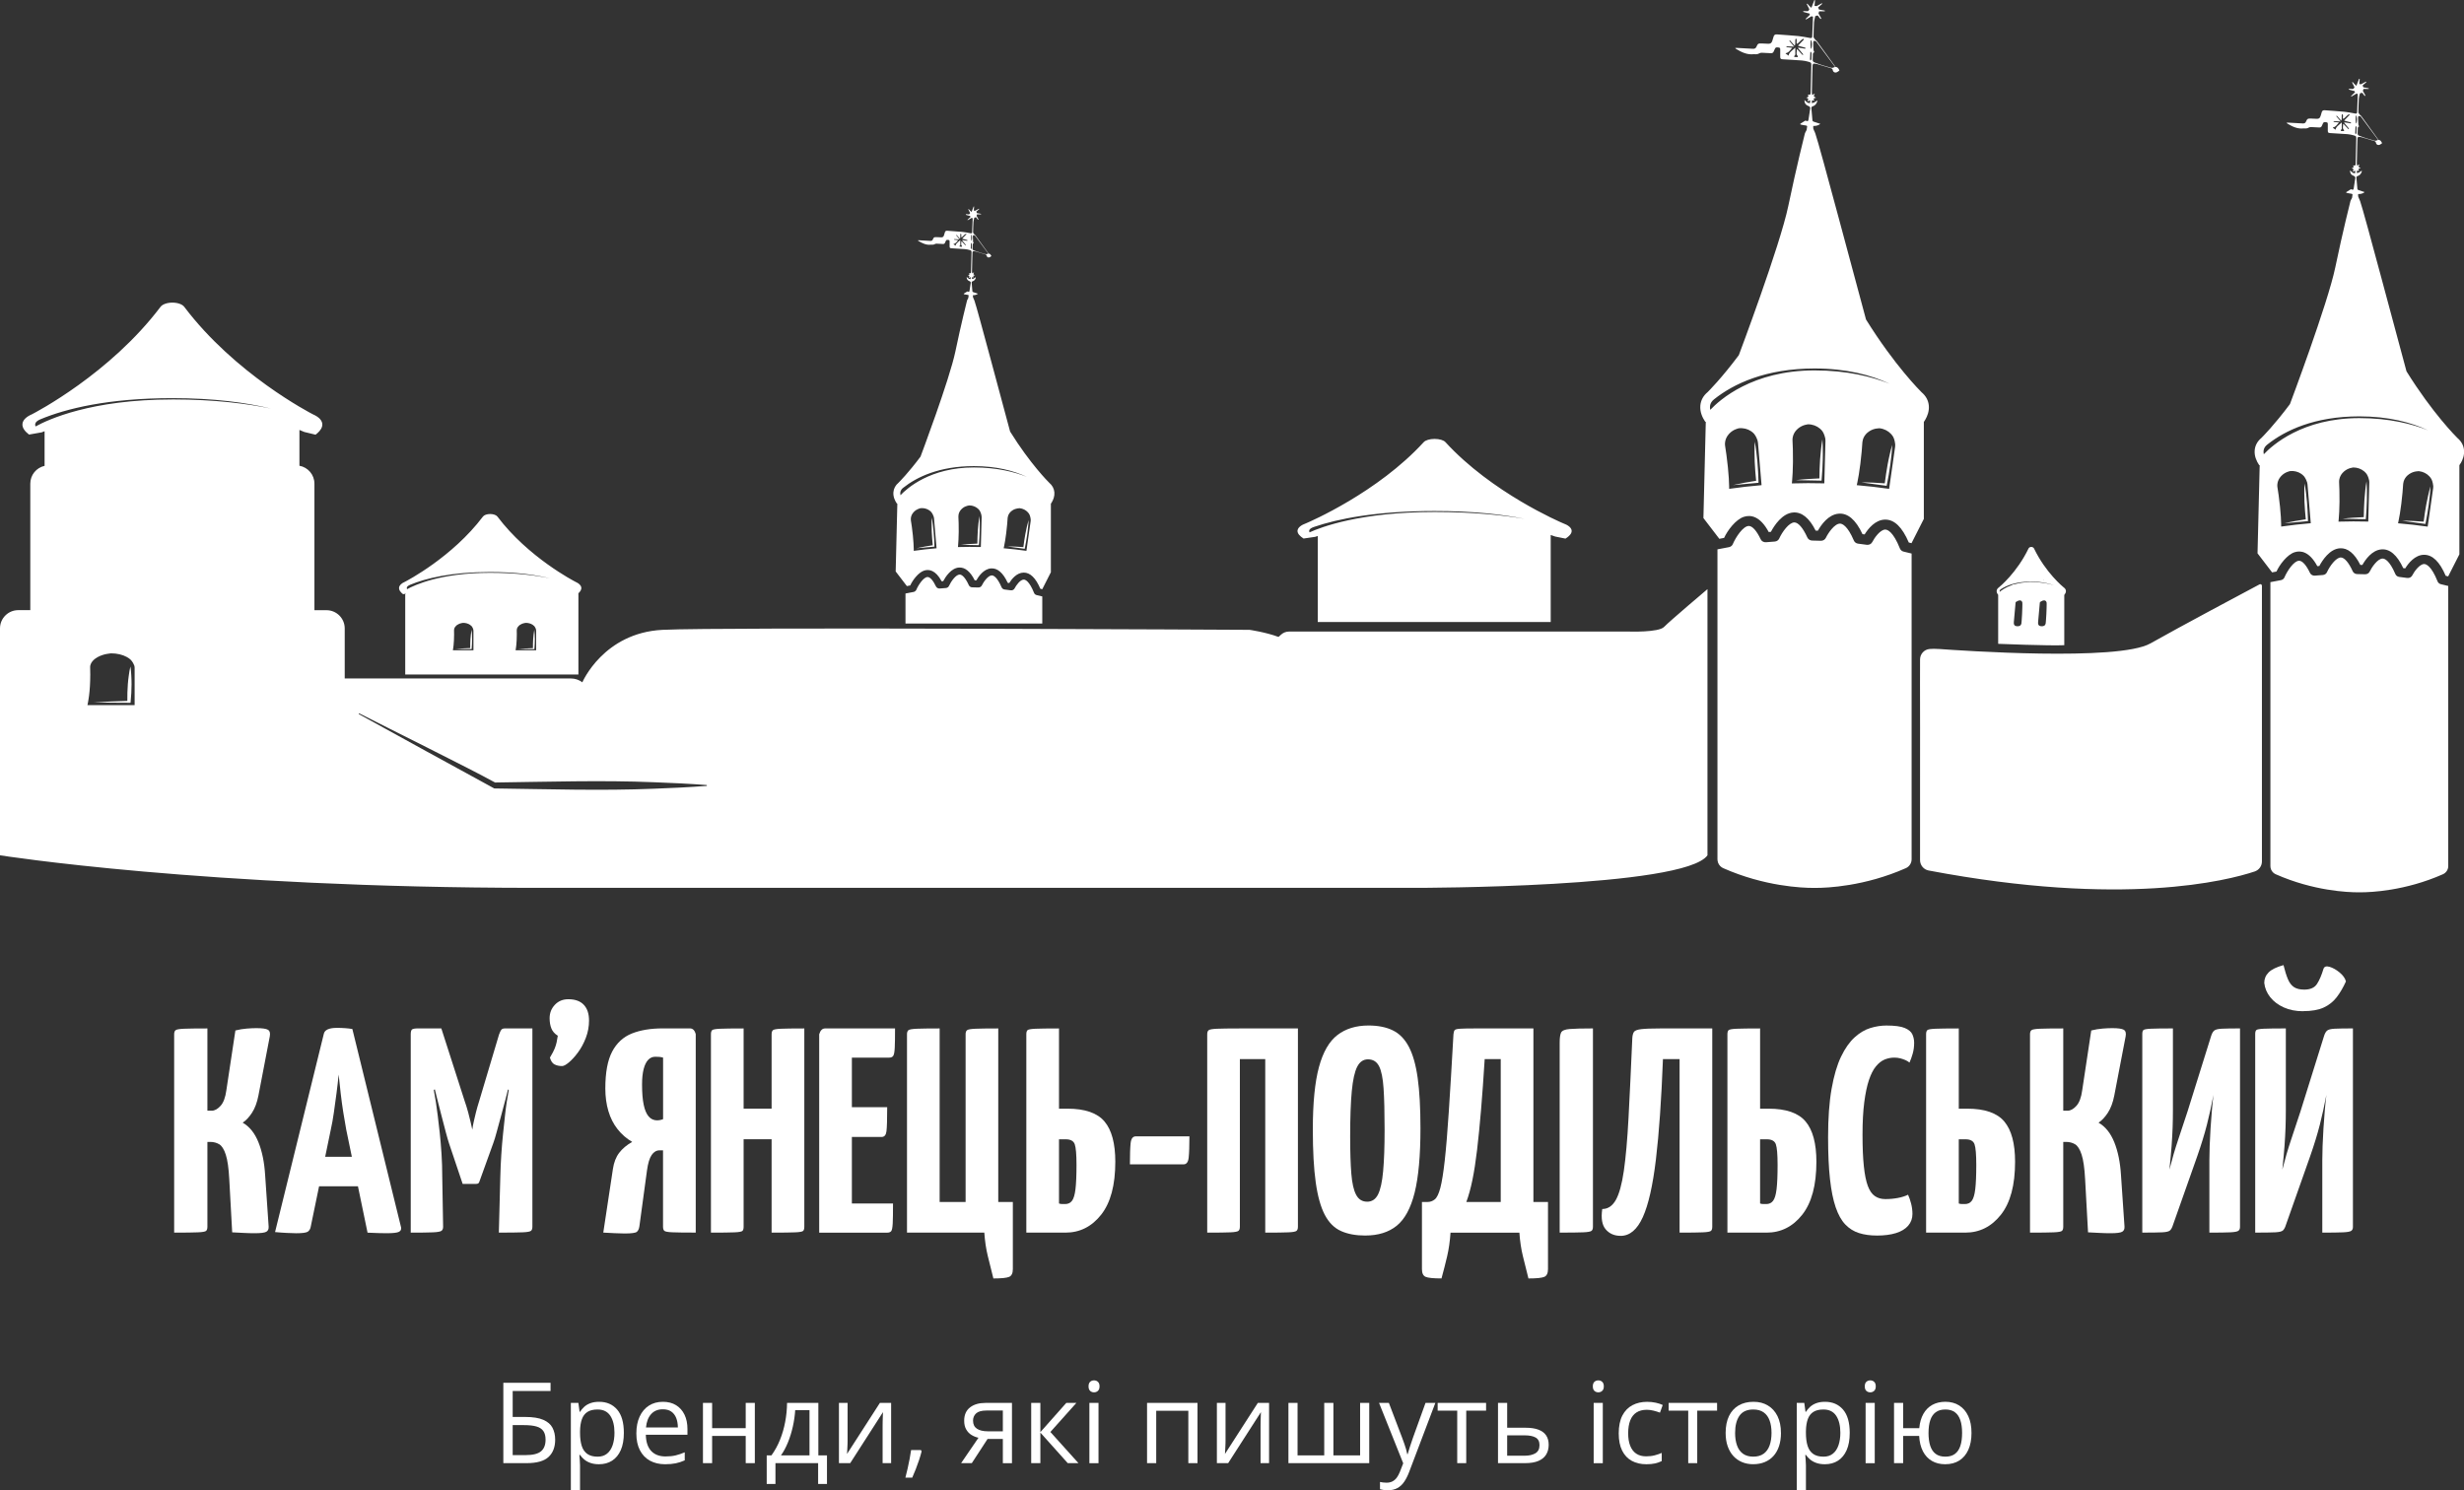 <svg id="Layer_2" data-name="Layer 2" xmlns="http://www.w3.org/2000/svg" viewBox="0 0 1082.76 654.96">
  <rect x="0" y="0" width="1082.76" height="654.96" fill="#333333" stroke="none"/>
  <defs>
    <style>
      .cls-1 {
        fill: #fff;
        stroke-width: 0px;
      }
    </style>
  </defs>
  <g id="Layer_1-2" data-name="Layer 1">
    <g>
      <g>
        <path class="cls-1" d="m221.18,643.05v-35.32h20.75v3.62h-16.64v11.4h5.48c3.4,0,6.06.42,7.97,1.26,1.92.84,3.27,2,4.05,3.5.78,1.5,1.17,3.24,1.17,5.22,0,3.25-.97,5.79-2.91,7.6s-5.16,2.72-9.65,2.72h-10.22Zm4.11-3.53h5.68c3.19,0,5.45-.56,6.78-1.68s1.99-2.82,1.99-5.11c0-1.59-.32-2.86-.97-3.79-.64-.93-1.66-1.6-3.04-2-1.39-.4-3.21-.6-5.46-.6h-4.98v13.19Z"/>
        <path class="cls-1" d="m263.29,616.09c3.3,0,5.93,1.14,7.9,3.41s2.95,5.69,2.95,10.24c0,3.01-.45,5.54-1.35,7.58-.9,2.05-2.17,3.59-3.81,4.64-1.63,1.05-3.56,1.57-5.79,1.57-1.4,0-2.63-.19-3.7-.56s-1.97-.87-2.73-1.5c-.76-.63-1.39-1.31-1.88-2.05h-.29c.05.63.11,1.39.18,2.27.07.89.11,1.66.11,2.32v10.87h-4.03v-38.31h3.31l.53,3.91h.19c.52-.8,1.14-1.54,1.88-2.21.74-.67,1.65-1.2,2.72-1.59,1.07-.39,2.34-.59,3.81-.59Zm-.7,3.38c-1.84,0-3.31.35-4.43,1.06-1.12.71-1.94,1.77-2.45,3.18-.52,1.41-.79,3.18-.82,5.3v.77c0,2.24.25,4.13.74,5.68.49,1.55,1.3,2.72,2.44,3.53,1.14.81,2.66,1.21,4.58,1.21,1.64,0,3.01-.44,4.11-1.33,1.09-.88,1.91-2.12,2.45-3.71.54-1.59.81-3.41.81-5.47,0-3.12-.61-5.61-1.82-7.45-1.22-1.84-3.08-2.77-5.59-2.77Z"/>
        <path class="cls-1" d="m291.31,616.09c2.25,0,4.19.5,5.8,1.5,1.61,1,2.84,2.4,3.7,4.19s1.28,3.89,1.28,6.29v2.49h-18.29c.05,3.11.82,5.48,2.32,7.1,1.5,1.63,3.61,2.44,6.33,2.44,1.67,0,3.16-.15,4.44-.46s2.62-.76,4.01-1.35v3.53c-1.34.6-2.66,1.03-3.97,1.3-1.31.27-2.86.41-4.65.41-2.54,0-4.76-.52-6.66-1.56s-3.36-2.56-4.41-4.58c-1.05-2.01-1.57-4.48-1.57-7.39s.48-5.32,1.44-7.4c.96-2.09,2.31-3.69,4.06-4.82,1.75-1.13,3.8-1.69,6.17-1.69Zm-.05,3.29c-2.14,0-3.85.7-5.12,2.1-1.27,1.4-2.03,3.36-2.27,5.87h14.01c-.02-1.58-.26-2.97-.74-4.17-.48-1.2-1.2-2.13-2.16-2.8s-2.21-1-3.72-1Z"/>
        <path class="cls-1" d="m312.93,616.57v11.11h14.76v-11.11h4.01v26.48h-4.01v-11.96h-14.76v11.96h-4.03v-26.48h4.03Z"/>
        <path class="cls-1" d="m359.61,616.57v23.07h3.79v12.56h-3.89v-9.16h-18.75v9.16h-3.84v-12.56h2.08c1.51-2.09,2.77-4.39,3.77-6.88s1.76-5.12,2.27-7.86c.52-2.75.79-5.52.82-8.32h13.75Zm-3.89,3.19h-6.28c-.15,2.35-.49,4.74-1.03,7.17-.54,2.43-1.25,4.75-2.14,6.95s-1.92,4.12-3.09,5.76h12.54v-19.88Z"/>
        <path class="cls-1" d="m372.46,616.57v16.64c0,.32,0,.74-.02,1.24-.02.51-.04,1.05-.07,1.62-.03.57-.06,1.12-.08,1.64-.02.52-.05.96-.08,1.29l14.45-22.44h4.93v26.48h-3.74v-16.23c0-.51,0-1.17.02-1.98.02-.81.04-1.6.07-2.38.03-.78.06-1.39.07-1.82l-14.4,22.42h-4.95v-26.48h3.82Z"/>
        <path class="cls-1" d="m404.68,637.3l.31.56c-.29,1.18-.66,2.43-1.1,3.77-.44,1.34-.93,2.68-1.45,4.02-.52,1.34-1.05,2.61-1.58,3.78h-3c.34-1.29.67-2.65.99-4.07.32-1.42.62-2.83.88-4.23.27-1.39.48-2.67.64-3.83h4.3Z"/>
        <path class="cls-1" d="m427.03,643.05h-4.69l7.63-11.16c-1.11-.24-2.14-.66-3.09-1.24s-1.72-1.4-2.31-2.43c-.59-1.03-.88-2.31-.88-3.84,0-2.54.85-4.48,2.55-5.81,1.7-1.33,3.94-1.99,6.73-1.99h11.72v26.48h-4.01v-10.63h-6.72l-6.93,10.63Zm.56-18.65c0,1.58.56,2.75,1.69,3.51,1.13.76,2.74,1.15,4.83,1.15h6.57v-9.13h-7.27c-2.06,0-3.55.42-4.46,1.24-.91.83-1.37,1.91-1.37,3.23Z"/>
        <path class="cls-1" d="m468.58,616.57h4.42l-11.43,12.78,12.34,13.7h-4.71l-12.03-13.43v13.43h-4.03v-26.48h4.03v12.85l11.4-12.85Z"/>
        <path class="cls-1" d="m480.76,606.67c.66,0,1.23.21,1.7.64.47.43.71,1.09.71,1.99s-.24,1.55-.71,1.98c-.48.43-1.04.65-1.7.65-.69,0-1.27-.22-1.73-.65s-.69-1.09-.69-1.98.23-1.57.69-1.99,1.03-.64,1.73-.64Zm1.96,9.91v26.48h-4.01v-26.48h4.01Z"/>
        <path class="cls-1" d="m526.22,616.57v26.48h-4.03v-23.02h-14.11v23.02h-4.03v-26.48h22.18Z"/>
        <path class="cls-1" d="m538.54,616.57v16.64c0,.32,0,.74-.02,1.24-.02.51-.04,1.05-.07,1.62-.03.57-.06,1.12-.08,1.64-.02.52-.05.96-.08,1.29l14.45-22.44h4.93v26.48h-3.74v-16.23c0-.51,0-1.17.02-1.98.02-.81.04-1.6.07-2.38.03-.78.06-1.39.07-1.82l-14.4,22.42h-4.95v-26.48h3.82Z"/>
        <path class="cls-1" d="m601.69,616.57v26.48h-35.51v-26.48h4.01v23.07h11.72v-23.07h4.03v23.07h11.74v-23.07h4.01Z"/>
        <path class="cls-1" d="m606.01,616.57h4.3l5.85,15.36c.34.9.65,1.77.94,2.6.29.83.55,1.62.77,2.38.22.76.4,1.49.53,2.2h.17c.23-.81.55-1.86.97-3.18s.87-2.65,1.35-4.02l5.53-15.34h4.32l-11.52,30.37c-.61,1.63-1.33,3.04-2.14,4.25-.81,1.21-1.8,2.14-2.96,2.79-1.16.65-2.56.98-4.2.98-.76,0-1.43-.04-2-.13-.58-.09-1.08-.19-1.5-.3v-3.21c.35.08.79.15,1.29.22.51.06,1.04.1,1.58.1,1,0,1.86-.19,2.6-.57.73-.38,1.37-.93,1.9-1.65s.99-1.59,1.38-2.58l1.45-3.72-10.61-26.52Z"/>
        <path class="cls-1" d="m653.03,619.98h-8.72v23.07h-3.96v-23.07h-8.6v-3.41h21.28v3.41Z"/>
        <path class="cls-1" d="m662.3,627.49h8.12c2.25,0,4.13.28,5.63.85s2.62,1.4,3.37,2.51c.75,1.11,1.12,2.49,1.12,4.13s-.37,3.07-1.1,4.28c-.73,1.21-1.86,2.14-3.38,2.8-1.52.66-3.48.99-5.88.99h-11.91v-26.48h4.03v10.92Zm14.21,7.68c0-1.63-.58-2.76-1.73-3.39-1.15-.64-2.76-.95-4.82-.95h-7.66v8.96h7.68c1.93,0,3.5-.36,4.71-1.07,1.21-.72,1.81-1.9,1.81-3.54Z"/>
        <path class="cls-1" d="m702.36,606.67c.66,0,1.23.21,1.7.64.47.43.71,1.09.71,1.99s-.24,1.55-.71,1.98c-.48.43-1.04.65-1.7.65-.69,0-1.27-.22-1.73-.65s-.69-1.09-.69-1.98.23-1.57.69-1.99,1.03-.64,1.73-.64Zm1.96,9.91v26.48h-4.01v-26.48h4.01Z"/>
        <path class="cls-1" d="m723.4,643.53c-2.38,0-4.49-.49-6.31-1.47-1.82-.98-3.24-2.48-4.25-4.49-1.01-2.01-1.52-4.55-1.52-7.61s.54-5.83,1.61-7.86c1.07-2.04,2.55-3.55,4.43-4.53,1.88-.98,4.03-1.47,6.43-1.47,1.32,0,2.6.13,3.83.4,1.23.27,2.24.6,3.03,1l-1.21,3.36c-.81-.32-1.74-.61-2.79-.87s-2.04-.39-2.96-.39c-1.84,0-3.36.39-4.58,1.18s-2.13,1.95-2.73,3.48c-.6,1.53-.91,3.42-.91,5.65s.29,3.97.88,5.48c.59,1.51,1.46,2.67,2.63,3.47s2.63,1.2,4.38,1.2c1.4,0,2.67-.15,3.79-.45,1.13-.3,2.15-.65,3.07-1.05v3.58c-.89.45-1.87.8-2.96,1.04-1.09.24-2.38.36-3.88.36Z"/>
        <path class="cls-1" d="m754.54,619.98h-8.72v23.07h-3.96v-23.07h-8.6v-3.41h21.28v3.41Z"/>
        <path class="cls-1" d="m782.61,629.76c0,2.17-.28,4.12-.85,5.82s-1.38,3.15-2.44,4.32c-1.06,1.18-2.35,2.07-3.85,2.69-1.51.62-3.21.93-5.11.93-1.77,0-3.39-.31-4.87-.93-1.47-.62-2.75-1.52-3.82-2.69s-1.9-2.62-2.49-4.32-.88-3.65-.88-5.82c0-2.9.49-5.37,1.47-7.4.98-2.04,2.39-3.59,4.22-4.66,1.83-1.07,4.01-1.61,6.53-1.61s4.53.54,6.34,1.62c1.81,1.08,3.22,2.64,4.23,4.67,1.01,2.04,1.51,4.5,1.51,7.38Zm-20.15,0c0,2.13.28,3.97.85,5.53.56,1.56,1.43,2.77,2.61,3.62s2.69,1.28,4.54,1.28,3.35-.43,4.53-1.28,2.06-2.06,2.62-3.62c.56-1.56.85-3.41.85-5.53s-.28-3.93-.85-5.47c-.56-1.54-1.43-2.73-2.61-3.56-1.18-.84-2.7-1.26-4.57-1.26-2.75,0-4.77.91-6.05,2.73-1.28,1.82-1.92,4.34-1.92,7.56Z"/>
        <path class="cls-1" d="m801.98,616.09c3.3,0,5.93,1.14,7.9,3.41s2.95,5.69,2.95,10.24c0,3.01-.45,5.54-1.35,7.58-.9,2.05-2.17,3.59-3.8,4.64-1.63,1.05-3.56,1.57-5.79,1.57-1.4,0-2.63-.19-3.7-.56-1.06-.37-1.97-.87-2.73-1.5-.76-.63-1.39-1.31-1.88-2.05h-.29c.05.63.11,1.39.18,2.27s.11,1.66.11,2.32v10.87h-4.03v-38.31h3.31l.53,3.91h.19c.52-.8,1.14-1.54,1.88-2.21.74-.67,1.65-1.2,2.72-1.59,1.07-.39,2.34-.59,3.8-.59Zm-.7,3.38c-1.84,0-3.31.35-4.43,1.06s-1.94,1.77-2.45,3.18-.79,3.18-.82,5.3v.77c0,2.24.25,4.13.74,5.68.49,1.55,1.3,2.72,2.44,3.53,1.14.81,2.66,1.21,4.58,1.21,1.64,0,3.01-.44,4.11-1.33,1.1-.88,1.91-2.12,2.45-3.71.54-1.59.81-3.41.81-5.47,0-3.12-.61-5.61-1.82-7.45-1.22-1.84-3.08-2.77-5.59-2.77Z"/>
        <path class="cls-1" d="m821.86,606.67c.66,0,1.23.21,1.7.64.47.43.71,1.09.71,1.99s-.24,1.55-.71,1.98c-.48.43-1.04.65-1.7.65-.69,0-1.27-.22-1.73-.65s-.69-1.09-.69-1.98.23-1.57.69-1.99,1.03-.64,1.73-.64Zm1.96,9.91v26.48h-4.01v-26.48h4.01Z"/>
        <path class="cls-1" d="m866.34,629.76c0,2.88-.46,5.36-1.39,7.42-.93,2.06-2.25,3.64-3.97,4.72-1.72,1.09-3.79,1.63-6.18,1.63-2.24,0-4.19-.48-5.86-1.45-1.67-.97-2.98-2.38-3.94-4.23-.96-1.85-1.51-4.11-1.66-6.76h-7.03v11.96h-4.01v-26.48h4.01v11.11h7.08c.22-2.45.82-4.53,1.79-6.26.97-1.72,2.27-3.04,3.91-3.96s3.58-1.38,5.8-1.38,4.34.54,6.05,1.63c1.72,1.09,3.04,2.65,3.99,4.69s1.41,4.49,1.41,7.36Zm-18.89,0c0,2.22.25,4.11.76,5.67.51,1.55,1.3,2.74,2.39,3.55s2.5,1.22,4.24,1.22,3.13-.4,4.22-1.21c1.09-.8,1.88-1.98,2.39-3.54.51-1.55.76-3.45.76-5.69s-.26-4.07-.77-5.6c-.52-1.53-1.31-2.69-2.39-3.49-1.08-.8-2.48-1.2-4.2-1.2s-3.13.4-4.22,1.2c-1.09.8-1.89,1.96-2.4,3.49-.52,1.53-.77,3.4-.77,5.6Z"/>
      </g>
      <g>
        <path class="cls-1" d="m112.03,542c-1.62,0-3.25-.04-4.87-.13-1.62-.09-3.33-.17-5.13-.26l-1.28-23.33c-.26-4.87-.77-8.48-1.54-10.83-.77-2.35-1.73-3.87-2.88-4.55-1.15-.68-2.46-1.03-3.91-1.03h-1.28v37.31c0,.86-.19,1.46-.58,1.79-.38.34-1.6.56-3.65.64-2.05.09-5.51.13-10.38.13v-87.18c0-.85.21-1.45.64-1.79.43-.34,1.64-.55,3.65-.64,2.01-.08,5.45-.13,10.32-.13v36.15h1.92c1.28,0,2.56-.71,3.85-2.12,1.28-1.41,2.14-3.7,2.56-6.86l3.97-26.28c1.71-.43,3.38-.71,5-.83,1.62-.13,3.03-.19,4.23-.19,2.56,0,4.25.24,5.06.71.81.47,1.09,1.43.83,2.88l-5,26.03c-.6,3.08-1.54,5.6-2.82,7.56-1.28,1.97-2.65,3.42-4.1,4.36,2.99,1.71,5.3,4.57,6.92,8.59,1.62,4.02,2.61,8.85,2.95,14.49l1.54,22.56c.08,1.11-.26,1.88-1.03,2.31-.77.43-2.44.64-5,.64Z"/>
        <path class="cls-1" d="m129.97,542c-.94,0-2.27-.04-3.97-.13-1.71-.09-3.42-.21-5.13-.38l21.41-87.05c.34-1.79,2.26-2.69,5.77-2.69,1.2,0,2.41.04,3.65.13,1.24.09,2.29.21,3.14.38l21.41,87.18c.17.86-.13,1.5-.9,1.92-.77.43-2.61.64-5.51.64-.94,0-2.1-.02-3.46-.06-1.37-.04-2.99-.11-4.87-.19l-9.36-45.26c-.43-2.31-.86-4.81-1.28-7.5-.43-2.69-.81-5.49-1.15-8.4-.34-2.9-.64-5.68-.9-8.33-.26,2.65-.58,5.43-.96,8.33-.38,2.91-.77,5.71-1.15,8.4-.38,2.69-.83,5.19-1.35,7.5l-8.85,42.82c-.17.85-.58,1.52-1.22,1.99-.64.47-2.42.71-5.32.71Zm5.51-20.64v-12.95h28.98v12.95h-28.98Z"/>
        <path class="cls-1" d="m180.49,541.74v-87.18c0-1.28.26-2.03.77-2.24.51-.21,1.11-.32,1.79-.32h10.9l.77,24.36-4.1,2.69c.34,1.79.64,3.53.9,5.19.26,1.67.53,3.68.83,6.03.3,2.35.6,4.94.9,7.76.3,2.82.56,5.86.77,9.1.21,3.25.32,6.62.32,10.13l.38,21.92c0,.86-.26,1.46-.77,1.79-.51.34-1.77.56-3.78.64-2.01.09-5.24.13-9.68.13Zm22.82-21.41l-6.03-17.95c-.34-1.03-.79-2.58-1.35-4.68-.56-2.09-1.18-4.46-1.86-7.12-.69-2.65-1.37-5.32-2.05-8.01-.69-2.69-1.3-5.19-1.86-7.5-.56-2.31-1.18-4.87-1.86-7.69l5.64-15.38,10.13,31.54c.68,1.97,1.24,3.76,1.67,5.38.43,1.62.77,2.99,1.03,4.1.26,1.11.51,2.27.77,3.46.17-1.2.38-2.37.64-3.53.26-1.15.58-2.5.96-4.04.38-1.54.88-3.25,1.47-5.13l8.72-29.23,6.67,13.08c-.69,2.74-1.3,5.24-1.86,7.5-.56,2.27-1.18,4.74-1.86,7.44-.69,2.69-1.39,5.34-2.12,7.95-.73,2.61-1.37,4.96-1.92,7.05-.56,2.1-1.05,3.7-1.47,4.81l-6.15,17.05c-.17.6-.64.9-1.41.9h-5.9Zm15.9,21.41l.64-24.36c.08-3.5.23-6.86.45-10.06.21-3.21.47-6.24.77-9.1.3-2.86.58-5.47.83-7.82.26-2.35.51-4.36.77-6.03.26-1.67.55-3.44.9-5.32l-4.23-2.95v-21.54c.34-.94.66-1.6.96-1.99.3-.38.83-.58,1.6-.58h12.05v87.18c0,.86-.21,1.46-.64,1.79-.43.34-1.65.56-3.65.64-2.01.09-5.49.13-10.45.13Z"/>
        <path class="cls-1" d="m247.03,468.53c-1.28,0-2.39-.23-3.33-.71-.94-.47-1.62-1.47-2.05-3.01,1.03-1.71,1.73-3.05,2.12-4.04.38-.98.66-1.88.83-2.69.17-.81.34-1.77.51-2.88-1.37-.85-2.31-1.92-2.82-3.21s-.77-2.78-.77-4.49c0-2.31.77-4.27,2.31-5.9,1.54-1.62,3.5-2.44,5.9-2.44,2.99,0,5.26.81,6.8,2.44,1.54,1.62,2.31,3.93,2.31,6.92,0,2.65-.47,5.19-1.41,7.63-.94,2.44-2.1,4.57-3.46,6.41-1.37,1.84-2.69,3.29-3.97,4.36-1.28,1.07-2.27,1.6-2.95,1.6Z"/>
        <path class="cls-1" d="m265.1,541.74l4.23-27.95c.43-2.91,1.35-5.28,2.76-7.12,1.41-1.84,3.31-3.44,5.71-4.81-2.48-1.45-4.62-3.31-6.41-5.58-1.79-2.26-3.14-4.91-4.04-7.95-.9-3.03-1.35-6.35-1.35-9.94,0-7.01,1-12.42,3.01-16.22,2.01-3.8,4.89-6.45,8.65-7.95,3.76-1.49,8.25-2.24,13.46-2.24h12.05c1.28,0,2.14.86,2.56,2.56v87.18c-4.87,0-8.29-.04-10.26-.13-1.97-.08-3.14-.3-3.53-.64-.38-.34-.58-.94-.58-1.79v-33.59h-1.54c-1.37,0-2.52.69-3.46,2.05-.94,1.37-1.62,3.63-2.05,6.79l-3.33,24.49c-.17,1.2-.56,2.03-1.15,2.5-.6.47-2.39.71-5.38.71-1.11,0-2.54-.04-4.29-.13-1.75-.09-3.44-.17-5.06-.26Zm23.72-49.36c.43,0,.85-.04,1.28-.13.43-.08.85-.21,1.28-.38v-27.05c-.6-.17-1.18-.28-1.73-.32-.56-.04-1.13-.06-1.73-.06-1.2,0-2.22.45-3.08,1.35-.86.9-1.52,2.24-1.99,4.04-.47,1.79-.71,4.06-.71,6.8,0,3.59.23,6.54.71,8.85.47,2.31,1.2,4.04,2.18,5.19.98,1.15,2.24,1.73,3.78,1.73Z"/>
        <path class="cls-1" d="m312.41,541.74v-87.18c0-.85.17-1.45.51-1.79.34-.34,1.52-.55,3.53-.64,2.01-.08,5.45-.13,10.32-.13v87.18c0,.86-.17,1.46-.51,1.79-.34.34-1.52.56-3.53.64-2.01.09-5.45.13-10.32.13Zm6.79-41.03v-13.46h26.28l.13,13.46h-26.41Zm19.87,41.03v-87.18c0-.85.19-1.45.58-1.79.38-.34,1.56-.55,3.53-.64,1.97-.08,5.38-.13,10.26-.13v87.18c0,.86-.17,1.46-.51,1.79-.34.34-1.52.56-3.53.64-2.01.09-5.45.13-10.32.13Z"/>
        <path class="cls-1" d="m359.98,541.74v-87.18c.51-1.71,1.37-2.56,2.56-2.56h30.77c0,3.85-.04,6.67-.13,8.46-.09,1.79-.3,2.97-.64,3.53-.34.56-.94.83-1.79.83h-16.41v64.1h18.08c0,4.02-.04,6.92-.13,8.72-.09,1.79-.3,2.93-.64,3.4-.34.47-.94.71-1.79.71h-29.87Zm1.03-42.05v-13.08h28.85c0,5.38-.11,8.91-.32,10.58-.21,1.67-.92,2.5-2.12,2.5h-26.41Z"/>
        <path class="cls-1" d="m436.52,561.87c-.86-3.42-1.67-6.69-2.44-9.81-.77-3.12-1.28-6.56-1.54-10.32h-33.98v-87.18c0-.85.21-1.45.64-1.79.43-.34,1.64-.55,3.65-.64,2.01-.08,5.36-.13,10.06-.13v76.28h11.41v-73.72c0-.85.21-1.45.64-1.79.43-.34,1.64-.55,3.65-.64,2.01-.08,5.36-.13,10.06-.13v76.28h6.41v29.49c0,1.79-.54,2.93-1.6,3.4-1.07.47-3.4.71-6.99.71Z"/>
        <path class="cls-1" d="m451,541.74v-87.18c0-.85.17-1.45.51-1.79.34-.34,1.52-.55,3.53-.64,2.01-.08,5.45-.13,10.32-.13v35.26h3.72c7.69,0,13.12,1.88,16.28,5.64,3.16,3.76,4.74,9.66,4.74,17.69,0,10.26-2.07,18.01-6.22,23.27-4.15,5.26-9.38,7.88-15.71,7.88h-17.18Zm17.05-12.56c1.28,0,2.29-.47,3.01-1.41.73-.94,1.24-2.65,1.54-5.13.3-2.48.45-6.03.45-10.64s-.26-7.65-.77-9.1c-.51-1.45-1.84-2.18-3.97-2.18h-2.95v28.21c.26.09.49.15.71.19.21.04.49.06.83.06h1.15Z"/>
        <path class="cls-1" d="m496.52,511.74c0-4.27.11-7.39.32-9.36.21-1.96.96-2.95,2.24-2.95h23.59c0,4.19-.11,7.29-.32,9.29-.21,2.01-.96,3.01-2.24,3.01h-23.59Z"/>
        <path class="cls-1" d="m530.49,541.74v-87.18c0-.85.21-1.45.64-1.79.43-.34,1.64-.55,3.65-.64,2.01-.08,5.36-.13,10.06-.13h25.51v87.18c0,.86-.21,1.46-.64,1.79-.43.34-1.62.56-3.59.64-1.97.09-5.34.13-10.13.13v-76.28h-11.15v73.72c0,.86-.21,1.46-.64,1.79-.43.34-1.62.56-3.59.64-1.97.09-5.34.13-10.13.13Z"/>
        <path class="cls-1" d="m599.98,543.02c-4.19,0-7.76-.66-10.71-1.99-2.95-1.32-5.32-3.7-7.12-7.12-1.79-3.42-3.12-8.16-3.97-14.23-.86-6.07-1.28-13.85-1.28-23.33,0-11.62.9-20.75,2.69-27.37,1.79-6.62,4.51-11.32,8.14-14.1,3.63-2.78,8.18-4.17,13.65-4.17,4.19,0,7.74.71,10.64,2.12,2.91,1.41,5.26,3.8,7.05,7.18,1.79,3.38,3.1,7.97,3.91,13.78.81,5.81,1.22,13.16,1.22,22.05,0,12.05-.86,21.5-2.56,28.33-1.71,6.84-4.34,11.69-7.88,14.55-3.55,2.86-8.14,4.29-13.78,4.29Zm.77-14.87c2.14,0,3.74-1.07,4.81-3.21,1.07-2.14,1.82-5.56,2.24-10.26.43-4.7.64-10.81.64-18.33s-.15-13.42-.45-17.95c-.3-4.53-.96-7.8-1.99-9.81-1.03-2.01-2.65-3.01-4.87-3.01-2.05,0-3.63,1.09-4.74,3.27-1.11,2.18-1.9,5.75-2.37,10.71-.47,4.96-.71,11.62-.71,20,0,6.67.17,12.1.51,16.28.34,4.19,1.04,7.29,2.12,9.29,1.07,2.01,2.67,3.01,4.81,3.01Z"/>
        <path class="cls-1" d="m633.44,561.87c-3.59,0-5.92-.24-6.99-.71-1.07-.47-1.6-1.6-1.6-3.4v-29.49h2.44c1.2,0,2.26-.38,3.21-1.15.94-.77,1.75-2.46,2.44-5.06.68-2.61,1.32-6.58,1.92-11.92.6-5.34,1.2-12.52,1.79-21.54.6-9.02,1.28-20.36,2.05-34.04.08-.85.26-1.45.51-1.79.26-.34,1.03-.55,2.31-.64,1.28-.08,3.42-.13,6.41-.13h25.9v76.28h6.41v29.49c0,1.79-.54,2.93-1.6,3.4-1.07.47-3.4.71-6.99.71-.86-3.42-1.67-6.69-2.44-9.81-.77-3.12-1.28-6.56-1.54-10.32h-30.26c-.26,3.76-.75,7.2-1.47,10.32-.73,3.12-1.56,6.39-2.5,9.81Zm10.9-33.59h15.13v-62.82h-7.05c-.51,8.29-1.05,15.73-1.6,22.31-.56,6.58-1.13,12.42-1.73,17.5-.6,5.09-1.28,9.51-2.05,13.27-.77,3.76-1.67,7.01-2.69,9.74Z"/>
        <path class="cls-1" d="m685.37,541.74v-83.46c0-2.14.21-3.63.64-4.49.43-.85,1.67-1.37,3.72-1.54,2.05-.17,5.47-.26,10.26-.26v87.18c0,.86-.21,1.46-.64,1.79-.43.34-1.65.56-3.65.64-2.01.09-5.45.13-10.32.13Z"/>
        <path class="cls-1" d="m712.16,543.15c-2.74,0-4.92-.94-6.54-2.82-1.62-1.88-2.14-4.87-1.54-8.97,2.48,0,4.46-1.32,5.96-3.97,1.5-2.65,2.67-6.92,3.53-12.82.85-5.9,1.54-13.63,2.05-23.21.51-9.57,1.07-21.28,1.67-35.13.08-1.2.32-2.09.71-2.69.38-.6,1.43-1,3.14-1.22,1.71-.21,4.53-.32,8.46-.32h22.82v87.18c0,.86-.19,1.46-.58,1.79-.38.34-1.58.56-3.59.64-2.01.09-5.41.13-10.19.13v-76.28h-7.31c-.68,17.87-1.71,32.54-3.08,44.04-1.37,11.5-3.29,19.98-5.77,25.45-2.48,5.47-5.73,8.21-9.74,8.21Z"/>
        <path class="cls-1" d="m759.08,541.74v-87.18c0-.85.17-1.45.51-1.79.34-.34,1.52-.55,3.53-.64,2.01-.08,5.45-.13,10.32-.13v35.26h3.72c7.69,0,13.12,1.88,16.28,5.64,3.16,3.76,4.74,9.66,4.74,17.69,0,10.26-2.07,18.01-6.22,23.27-4.15,5.26-9.38,7.88-15.71,7.88h-17.18Zm17.05-12.56c1.28,0,2.29-.47,3.01-1.41.73-.94,1.24-2.65,1.54-5.13.3-2.48.45-6.03.45-10.64s-.26-7.65-.77-9.1c-.51-1.45-1.84-2.18-3.97-2.18h-2.95v28.21c.26.09.49.15.71.19.21.04.49.06.83.06h1.15Z"/>
        <path class="cls-1" d="m824.73,543.02c-2.91,0-5.51-.36-7.82-1.09s-4.32-1.99-6.03-3.78c-1.71-1.79-3.12-4.32-4.23-7.56-1.11-3.25-1.95-7.39-2.5-12.44-.56-5.04-.83-11.15-.83-18.33,0-8.38.51-15.47,1.54-21.28,1.03-5.81,2.41-10.53,4.17-14.17,1.75-3.63,3.74-6.45,5.96-8.46,2.22-2.01,4.53-3.38,6.92-4.1,2.39-.73,4.74-1.09,7.05-1.09,3.67,0,6.37.36,8.08,1.09,1.71.73,2.82,1.67,3.33,2.82.51,1.15.77,2.37.77,3.65,0,1.71-.21,3.31-.64,4.81-.43,1.5-.9,2.8-1.41,3.91-.51-.43-1.11-.79-1.79-1.09-.69-.3-1.43-.55-2.24-.77-.81-.21-1.69-.32-2.63-.32-1.46,0-2.87.28-4.23.83-1.37.56-2.65,1.56-3.85,3.01-1.2,1.45-2.22,3.46-3.08,6.03-.86,2.56-1.54,5.81-2.05,9.74-.51,3.93-.77,8.68-.77,14.23s.19,10.17.58,13.85c.38,3.68.96,6.56,1.73,8.65.77,2.09,1.79,3.59,3.08,4.49,1.28.9,2.82,1.35,4.62,1.35,1.96,0,3.82-.17,5.58-.51,1.75-.34,3.22-.81,4.42-1.41.51,1.11.96,2.42,1.35,3.91.38,1.5.58,3.01.58,4.55,0,1.97-.62,3.68-1.86,5.13-1.24,1.45-3.04,2.54-5.38,3.27-2.35.73-5.15,1.09-8.4,1.09Z"/>
        <path class="cls-1" d="m846.39,541.74v-87.18c0-.85.17-1.45.51-1.79.34-.34,1.52-.55,3.53-.64,2.01-.08,5.45-.13,10.32-.13v35.26h3.72c7.69,0,13.12,1.88,16.28,5.64,3.16,3.76,4.74,9.66,4.74,17.69,0,10.26-2.07,18.01-6.22,23.27-4.15,5.26-9.38,7.88-15.71,7.88h-17.18Zm17.05-12.56c1.28,0,2.29-.47,3.01-1.41.73-.94,1.24-2.65,1.54-5.13.3-2.48.45-6.03.45-10.64s-.26-7.65-.77-9.1c-.51-1.45-1.84-2.18-3.97-2.18h-2.95v28.21c.26.09.49.15.71.19.21.04.49.06.83.06h1.15Z"/>
        <path class="cls-1" d="m927.55,542c-1.62,0-3.25-.04-4.87-.13-1.62-.09-3.33-.17-5.13-.26l-1.28-23.33c-.26-4.87-.77-8.48-1.54-10.83-.77-2.35-1.73-3.87-2.88-4.55-1.15-.68-2.46-1.03-3.91-1.03h-1.28v37.31c0,.86-.19,1.46-.58,1.79-.38.34-1.6.56-3.65.64-2.05.09-5.51.13-10.38.13v-87.18c0-.85.21-1.45.64-1.79.43-.34,1.64-.55,3.65-.64,2.01-.08,5.45-.13,10.32-.13v36.15h1.92c1.28,0,2.56-.71,3.85-2.12,1.28-1.41,2.14-3.7,2.56-6.86l3.97-26.28c1.71-.43,3.38-.71,5-.83,1.62-.13,3.03-.19,4.23-.19,2.56,0,4.25.24,5.06.71.81.47,1.09,1.43.83,2.88l-5,26.03c-.6,3.08-1.54,5.6-2.82,7.56-1.28,1.97-2.65,3.42-4.1,4.36,2.99,1.71,5.3,4.57,6.92,8.59,1.62,4.02,2.61,8.85,2.95,14.49l1.54,22.56c.08,1.11-.26,1.88-1.03,2.31-.77.43-2.44.64-5,.64Z"/>
        <path class="cls-1" d="m941.39,541.74v-87.31c0-.85.17-1.43.51-1.73.34-.3,1.43-.49,3.27-.58,1.84-.08,5.06-.13,9.68-.13v35.77c0,2.65-.04,5.24-.13,7.76-.09,2.52-.24,5.24-.45,8.14-.21,2.91-.54,6.37-.96,10.38,1.2-4.7,2.48-9.08,3.85-13.14,1.37-4.06,2.73-8.18,4.1-12.37l10.38-33.21c.34-1.11.79-1.9,1.35-2.37.55-.47,1.67-.75,3.33-.83,1.67-.08,4.34-.13,8.01-.13v87.31c0,.77-.26,1.33-.77,1.67-.51.34-1.71.56-3.59.64-1.88.09-4.92.13-9.1.13v-31.8c0-1.79.04-3.91.13-6.35.08-2.44.21-4.98.38-7.63.17-2.65.36-5.26.58-7.82.21-2.56.45-4.87.71-6.92-.86,4.53-1.82,8.89-2.88,13.08-1.07,4.19-2.5,8.85-4.29,13.97l-10.64,30.13c-.34,1.11-.77,1.9-1.28,2.37-.51.47-1.65.75-3.4.83-1.75.09-4.68.13-8.78.13Z"/>
        <path class="cls-1" d="m991.01,541.74v-87.31c0-.85.17-1.43.51-1.73.34-.3,1.43-.49,3.27-.58,1.84-.08,5.06-.13,9.68-.13v35.77c0,2.65-.04,5.24-.13,7.76-.09,2.52-.24,5.24-.45,8.14-.21,2.91-.54,6.37-.96,10.38,1.2-4.7,2.48-9.08,3.85-13.14,1.37-4.06,2.73-8.18,4.1-12.37l10.38-33.21c.34-1.11.79-1.9,1.35-2.37.55-.47,1.67-.75,3.33-.83,1.67-.08,4.34-.13,8.01-.13v87.31c0,.77-.26,1.33-.77,1.67-.51.34-1.71.56-3.59.64-1.88.09-4.92.13-9.1.13v-31.8c0-1.79.04-3.91.13-6.35.08-2.44.21-4.98.38-7.63.17-2.65.36-5.26.58-7.82.21-2.56.45-4.87.71-6.92-.86,4.53-1.82,8.89-2.88,13.08-1.07,4.19-2.5,8.85-4.29,13.97l-10.64,30.13c-.34,1.11-.77,1.9-1.28,2.37-.51.47-1.65.75-3.4.83-1.75.09-4.68.13-8.78.13Zm21.03-97.31c-3.16,0-5.98-.55-8.46-1.67-2.48-1.11-4.47-2.61-5.96-4.49-1.5-1.88-2.37-3.97-2.63-6.28,0-1.79.64-3.33,1.92-4.62s3.46-2.35,6.54-3.21c.6,2.48,1.24,4.53,1.92,6.15.68,1.62,1.58,2.8,2.69,3.53,1.11.73,2.61,1.09,4.49,1.09,2.65,0,4.51-.81,5.58-2.44,1.07-1.62,2.03-3.85,2.88-6.67.34-1.03,1.24-1.32,2.69-.9,1.45.43,2.93,1.26,4.42,2.5,1.5,1.24,2.41,2.54,2.76,3.91-1.2,2.65-2.54,4.96-4.04,6.92-1.5,1.97-3.4,3.48-5.71,4.55-2.31,1.07-5.34,1.6-9.1,1.6Z"/>
      </g>
      <path class="cls-1" d="m993.96,257.42v121.19c0,2-1.27,3.76-3.16,4.4-11.88,3.96-57.58,15.82-143.31-.43-2.19-.42-3.77-2.35-3.76-4.58v-33.26s.01-25,.01-25l-.03-19.41.02-10.49c0-2.39,1.81-4.4,4.19-4.61,1.14-.1,2.6-.11,4.45.02,8.36.59,78.45,5.54,92.59-2.47,12.71-7.2,42.16-22.87,47.99-25.97.46-.25,1.01.09,1.01.62Zm20.07-32.88c-.08-1.35-.16-2.69-.28-4.03-.11-1.34-.27-2.69-.44-4.03-.14-1.34-.37-2.68-.62-4.01-.08,1.36-.13,2.71-.11,4.06,0,1.35.02,2.7.08,4.05.13,2.56.3,5.11.57,7.65-1.56.24-3.11.48-4.67.77-1.55.28-3.1.6-4.64.97,3.3-.27,6.57-.62,9.86-.9.14-.01.28-.02.42-.03,0-.15,0-.3-.01-.45-.03-1.35-.09-2.69-.17-4.04Zm-806.82,52.26c-.13.68-.24,1.37-.3,2.06-.08.69-.15,1.37-.19,2.06-.08,1.3-.11,2.61-.09,3.91-1.08.04-2.16.09-3.23.14-1.08.05-2.16.12-3.23.2,2.26.09,4.53.1,6.79.11h.29s.02-.22.02-.22c.06-.69.1-1.37.13-2.06.03-.69.04-1.37.05-2.06,0-.69-.02-1.38-.05-2.06-.02-.69-.08-1.38-.17-2.06Zm858.98-55.12c-.45,2.52-.85,5.05-1.15,7.59-1.58-.12-3.15-.23-4.73-.3-1.57-.07-3.16-.11-4.73-.09,3.27.47,6.54.86,9.81,1.33.14.02.28.04.41.06.03-.15.06-.29.09-.44.27-1.32.52-2.65.74-3.98.23-1.33.43-2.66.63-4,.19-1.34.34-2.68.47-4.02.16-1.34.25-2.69.3-4.05-.38,1.3-.74,2.61-1.01,3.94-.29,1.32-.59,2.64-.82,3.96Zm15.1-18.11c-.19.32-.38.62-.56.89v39.16l-4.89,9.64v.07c-.38-.09-.75-.18-1.12-.27-2.68-6.24-5.81-9.26-9.54-9.23-4.01.03-6.91,3.79-8.25,5.97-.29-.04-.58-.08-.87-.11-2.7-5.79-5.94-8.57-9.64-8.23-4.11.37-6.99,4.47-8.32,6.84-.3,0-.6-.02-.9-.02-2.54-5.07-5.55-7.53-8.97-7.31-4.49.28-7.72,5.3-9.05,7.79-.29.02-.59.05-.88.07-3.5-6.52-7.32-6.97-9.97-6.13-3.33,1.06-6.66,5.57-7.98,8.49-.64.12-1.28.25-1.92.37l-6.4-8.37.95-38.79-.19.07c-.05-.07-.11-.16-.16-.24-.96-1.45-2.06-3.7-1.85-6.3.17-2.13,1.2-4,2.91-5.42.5-.49,5.65-5.63,12.58-14.9.05-.14,16.58-44.05,19.91-60.02,3.33-16,6.67-29.17,6.67-29.17,0,0,.28-.77.72-1.48,0-.05.01-.1.02-.14,0,0,.08-.59.19-1.33-.06-.2-.25-.3-.61-.34-.71-.07-1.4-.25-2.1-.38-.02-.1-.05-.2-.07-.3.66-.42,1.31-.84,1.98-1.24.1-.06.29-.02.41.05.59.32.83.1.91-.51.21-1.44.44-2.87.67-4.31.1-.63-.14-.95-.75-1.17-1.06-.37-1.6-1.22-1.55-2.37.35.3.64.55.93.8.11.09.21.23.34.27.31.1.63.15.95.22.03-.35.06-.7.1-1.18-.48.2-.75.31-1.13.47.14-.6.87-1.29-.51-1.44.41-.23.65-.37.93-.52-.08-.26-.15-.53-.23-.81.96.16,1.07.08,1.1-.9.1-3.59.18-7.18.26-10.77.02-1.12-.04-1.25-1.09-1.54-.88-.24-1.79-.45-2.69-.53-2.54-.2-5.08-.31-7.62-.48-.99-.07-1.1-.21-1.11-1.21,0-.87,0-1.75.01-2.62,0-.44-.02-.87-.58-.92-.56-.05-1.19-.27-1.53.44-.18.37-.36.74-.51,1.13-.21.52-.58.75-1.13.72-1.19-.07-2.37-.14-3.56-.18-.35,0-.76.02-1.04.2-.62.39-1.26.45-1.95.39-.1,0-.2-.03-.29-.01-2.7.34-4.96-.78-7.17-2.11-.11-.07-.21-.18-.4-.36.27-.03.42-.07.57-.07,2.2.11,4.41.21,6.61.36.75.05,1.16-.22,1.44-.91.48-1.16.77-1.3,2-1.24.92.05,1.84.1,2.76.12.85.02,1.29-.32,1.56-1.13.18-.55.38-1.1.51-1.67.18-.75.62-1.03,1.37-.97,2.88.23,5.76.39,8.63.67,1.56.15,3.1.48,4.65.76.5.09.9.1.93-.54.11-2.66.21-5.33.31-8.01-.28-.1-.52-.18-.59-.2-.81.48-1.51.89-2.21,1.31-.06-.07-.12-.14-.18-.21.59-.57,1.18-1.14,1.79-1.72-.25-.32-.4-.52-.56-.72-.02.06-.04.11-.06.17-.71-.2-1.42-.39-2.12-.59,0-.11.02-.22.03-.32.3,0,.61-.04.9,0,1.02.16,1.18.08,1.53-.74-.38-.76-.72-1.43-1.05-2.09.08-.06.16-.12.24-.18.23.27.45.54.69.79.24.25.51.48.95.89.44-1.15.82-2.12,1.2-3.09.09.01.19.02.28.03-.07.75-.14,1.51-.21,2.25.41.05.69.09.83.11.76-.41,1.44-.79,2.12-1.16.06.07.12.15.18.22-.59.51-1.17,1.02-1.67,1.46.17.42.28.67.35.83.77.14,1.57.29,2.36.43,0,.1-.01.2-.02.3h-2.28c-.14.44-.23.72-.27.82.4.74.77,1.42,1.14,2.1-.08.06-.15.11-.23.17-.21-.2-.46-.38-.61-.62-.56-.91-.58-.92-1.46-.57-.06.02-.11.03-.13.02-.12.51-.24.93-.33,1.36-.07.35-.15.71-.16,1.07-.09,1.96-.19,3.93-.2,5.89,0,.36.39.74.64,1.08.14.2.37.34.6.54l7.63,10.54h-.19s-7.72-10.4-7.72-10.4c-.98-.24-1.09-.18-1.09.83,0,.93.05,1.87.13,2.8.02.27.19.53.32.86-.69.16-.59.72-.6,1.24,0,.15,0,.29-.02.44-.18,2.47-.02,2.1,2.09,2.91,1.71.66,3.51,1.11,5.28,1.63.25.07.59.08.81-.04,1.06-.53,1.83-.3,2.35.76.05.11.1.22.18.42-.33.22-.64.49-1,.66-.76.35-1.52-.02-1.68-.83-.09-.49-.33-.69-.78-.82-1.82-.53-3.62-1.09-5.44-1.61-.48-.14-1-.21-1.5-.19-.15,0-.39.39-.41.62-.07,1.04-.07,2.08-.1,3.13-.07,2.62-.13,5.24-.19,7.86,0,.3.06.6.1,1.03.38-.2.64-.33,1.08-.56-.17.47-.43.82-.36,1.08.06.22.5.33.88.55-.38.14-.66.25-1,.37.09.29.17.55.28.92-.31-.09-.55-.16-.77-.22-.05.04-.12.06-.12.1-.04.34-.08.69-.11,1.03.33-.08.69-.11.99-.26.38-.19.7-.48,1.22-.85-.04.35-.02.55-.09.72-.33.79-.85,1.42-1.7,1.68-.42.13-.61.35-.57.79.14,1.66.27,3.33.44,4.99.02.15.28.34.47.41.85.3,1.71.57,2.71.89-.93.75-1.87.85-2.87.85v.97c.12.33.22.59.26.71.21.38.41.85.62,1.44,1.84,5.25,15.96,58.67,20.37,74.79,11.48,18.48,21.88,28.81,22.4,29.32,1.72,1.44,2.72,3.3,2.89,5.4.18,2.24-.61,4.21-1.45,5.65Zm-48.2-149.74c-.95-.26-1.9-.52-3.01-.83.91-.94,1.68-1.75,2.46-2.55-.08-.08-.15-.16-.23-.24-1.09.37-1.62,1.54-2.61,2.06-.47-.66.3-1.52-.44-2.2-.57.92.07,1.94-.46,2.95-.69-.77-1.32-1.47-1.94-2.18-.08.07-.16.14-.24.22.61.73,1.21,1.46,1.95,2.33-1.17-.06-2.12-.11-3.08-.16,0,.11-.02.23-.02.34.78.09,1.56.18,2.35.27-.82.87-1.36,1.96-2.62,2.17-.02.06-.03.12-.05.19.41.28.82.55,1.23.83,0-.11,0-.23,0-.34.14-.29.24-.61.44-.86.27-.34.62-.62.94-.91.36-.33.74-.65,1.28-1.12,0,.82.01,1.41,0,2-.02.48.2,1.04-.43,1.34-.04.02,0,.4.04.4.45.05.9.07,1.34.06.03,0,.06-.24.08-.36,0-.02-.02-.04-.04-.06-.87-.81-.28-1.76-.39-2.64.06-.02.12-.05.18-.07.72.77,1.43,1.53,2.15,2.3.09-.08.18-.16.27-.24-.71-.86-1.42-1.71-2.14-2.57.04-.06.09-.12.13-.18.94.15,1.87.3,2.81.45.03-.13.05-.26.08-.39Zm2.33.5c.41-.7.36-3.19-.07-3.66-.32.65-.27,3.31.07,3.66Zm.08,4.16c.05-.79.07-1.59.06-2.38,0-.22-.15-.43-.24-.65-.08.02-.16.05-.23.07-.05.98-.11,1.96-.14,2.94,0,.18.14.36.21.54.12-.18.33-.34.34-.53Zm-20.07,171.47c-.02-.27-.05-.55-.07-.82-.08-.9-.15-1.8-.23-2.71-.38-4.53-.76-9.05-1.14-13.58-.03-.31-.11-.61-.18-.91-.55-1.7-1.39-2.66-1.39-2.66-.36-.4-.77-.75-1.22-1.06-1.36-.91-3.11-1.38-4.95-1.17,0,0-.11.03-.33.1-.22.05-.53.17-.9.31-.75.28-1.76.86-2.62,1.79-.22.23-.43.48-.61.76-.57.82-.98,1.83-1.05,2.91-.04.36-.02.72.02,1.09.04.37.11.76.18,1.2.13.83.25,1.68.38,2.53.47,3.4.8,6.81.96,9.38.09,1.29.09,2.37.13,3.12,0,.38.01.67.01.88,0,.1,0,.18,0,.23,0,.05,0,.08,0,.08,2.16-.31,4.33-.59,6.5-.83,2.17-.25,4.35-.46,6.52-.64Zm25.73-17.89c0-.32-.03-.62-.08-.93-.36-1.74-1.08-2.8-1.09-2.8-.31-.43-.68-.83-1.1-1.18-1.26-1.06-2.94-1.71-4.79-1.71,0,0-.12.02-.34.06-.23.03-.55.11-.93.21-.77.2-1.84.66-2.8,1.49-.24.21-.47.44-.69.69-.65.75-1.17,1.71-1.37,2.78-.08.36-.1.71-.1,1.09,0,.37.02.77.04,1.21.03.84.07,1.7.1,2.56.09,3.43.05,6.86-.09,9.43-.05,1.29-.17,2.36-.21,3.11-.03.38-.06.67-.08.87-.01.1-.02.18-.03.23-.01.05,0,.08,0,.08,2.18-.07,4.36-.1,6.54-.11,2.18,0,4.36.02,6.55.08,0-.28.01-.55.02-.83.02-.9.05-1.81.07-2.71.12-4.54.24-9.08.36-13.62Zm25.84-22.94c-7.52-3.53-17.44-6.14-30.24-6.14-19.71,0-32.61,6.18-40.41,12.37-1.68,1.3-1.88,2.88-1.55,4.27,3.72-3.96,16.97-15.88,41.96-15.88,13.1,0,23.12,2.53,30.24,5.38Zm2.23,24.38c-.16-1.78-.76-2.9-.76-2.9-.26-.47-.58-.91-.96-1.3-1.13-1.2-2.72-2.03-4.57-2.24,0,0-.12,0-.34.02-.22,0-.56.05-.95.1-.8.11-1.91.45-2.96,1.16-.26.18-.52.38-.77.6-.74.67-1.35,1.56-1.67,2.6-.11.35-.18.7-.22,1.07-.04.37-.06.77-.09,1.21-.07.84-.13,1.7-.19,2.55-.3,3.41-.74,6.81-1.16,9.36-.2,1.27-.43,2.33-.57,3.07-.07.37-.14.66-.18.86-.02.1-.04.18-.05.23-.01.05-.02.08-.02.08,2.17.18,4.35.4,6.52.64,2.17.25,4.34.52,6.51.83.04-.27.08-.55.12-.82.13-.9.26-1.79.38-2.69.64-4.5,1.28-8.99,1.92-13.49.05-.31.03-.62.03-.93Zm1.91,41.99c-2.71-6.77-4.98-7.58-5.83-7.61,0,0-.02,0-.03,0-2.04-.04-4.45,3.39-5.24,4.97-.4.81-1.31,1.28-2.25,1.15-1.16-.16-2.32-.31-3.48-.46-.77-.09-1.42-.57-1.71-1.25-2.61-6.1-4.75-6.8-5.55-6.82-2.22-.05-4.85,3.88-5.72,5.7-.35.75-1.14,1.23-2.03,1.21-1.17-.04-2.34-.07-3.51-.09h-.01c-.84-.02-1.59-.5-1.92-1.23-1.74-3.85-3.64-6.03-5.21-6.07-2.16,0-4.92,3.85-6.1,6.47-.31.7-1,1.18-1.81,1.24-1.17.08-2.33.17-3.5.28-.91.08-1.78-.4-2.15-1.19-1.62-3.42-3.34-5.36-4.8-5.36-2.25.03-5.16,4.37-6.42,7.3-.05.12-.12.24-.19.35-.32.46-.82.78-1.39.88-1.52.27-3.07.57-4.6.88v124.79c0,.49.1.96.27,1.41v.11s.05.02.05.02c.38.89,1.08,1.63,2,2.04,16.65,7.37,31.83,7.94,36.08,7.94.32,0,.54,0,.67,0,.13,0,.35,0,.67,0,4.25,0,19.43-.57,36.08-7.94,1.41-.63,2.33-2.03,2.33-3.57v-123.12c-1.06-.26-2.13-.52-3.2-.77-.69-.16-1.25-.63-1.5-1.25Zm-31.22-43.94c-.23,1.34-.42,2.68-.55,4.02-.14,1.34-.28,2.69-.36,4.03-.16,2.55-.26,5.11-.28,7.67-1.57.06-3.15.14-4.72.25-1.57.11-3.15.25-4.71.45,3.29.09,6.59.11,9.88.19.14,0,.28,0,.42.01.01-.15.03-.3.04-.44.12-1.34.21-2.69.28-4.04.07-1.35.12-2.69.16-4.04.04-1.35.03-2.7.01-4.05,0-1.35-.07-2.7-.17-4.06Zm-161.91,49.79c-.32-.39-.68-1-.61-1.71.06-.58.4-1.08.96-1.47.36-.29,7.92-6.46,13.05-17.13.19-.4.67-.67,1.2-.67s1.01.27,1.2.67c5.15,10.71,12.8,16.92,13.06,17.13.57.39.9.89.96,1.46.06.61-.2,1.14-.48,1.53-.06.09-.13.17-.19.24v.02l-.05-.02v22.16c-6.51.32-29.05-.6-29.05-.6v-21.56s-.04-.04-.05-.07Zm10.48,2.99c-.53-.74-1.46-.49-2.11-.09-.04.02-.06.07-.09.1-.28.03-.56.22-.59.58-.17,1.87-.33,3.74-.5,5.61-.08.94-.17,1.87-.25,2.81-.07.78,0,1.53.87,1.78.58.16,1.38.16,1.89-.19.68-.47.62-1.41.67-2.14.14-1.86.24-3.72.29-5.59.01-.53.02-1.07.03-1.6,0-.43.04-.89-.22-1.26Zm10.66,0c-.53-.74-1.46-.49-2.11-.09-.04.02-.06.07-.09.1-.28.03-.55.22-.59.58-.17,1.87-.33,3.74-.5,5.61-.08.94-.16,1.87-.25,2.81-.07.78,0,1.53.87,1.78.58.16,1.38.16,1.89-.19.68-.47.62-1.41.68-2.14.14-1.86.24-3.72.29-5.59.01-.53.02-1.07.03-1.6,0-.43.04-.89-.22-1.26Zm-1.26-9.4c.1.02.21.03.31.04-.04-.05-.08-.1-.12-.15-.06.04-.12.07-.18.11Zm-19.16,5.17c.69-.6,2.38-1.89,5.19-2.9.38-.2.64-.34.67-.34.02,0,.37-.06.9-.15,1.73-.48,3.8-.82,6.23-.9.27-.03.46-.05.56-.05.11,0,.32.01.58.03,4.22.02,7.46.7,9.78,1.45-2.49-.96-5.77-1.66-10.01-1.66-6.52,0-10.79,1.67-13.37,3.35-.56.35-.62.78-.51,1.16Zm-703.35-1.94c.15-.97,1.04-1.82,2.53-2.46.94-.48,20.83-10.83,34.32-28.69.51-.68,1.77-1.12,3.17-1.12s2.65.45,3.17,1.12c13.54,17.93,33.65,28.35,34.34,28.7,1.49.65,2.37,1.5,2.52,2.45.16,1.02-.53,1.91-1.26,2.56v35.72h-76.1v-35.31l.4-.24-1.34.24s-.09-.07-.14-.11c-.84-.66-1.8-1.68-1.61-2.86Zm32.64,18.89c0-.16-.03-.32-.06-.47-.26-.88-.73-1.41-.73-1.41-.2-.22-.44-.42-.71-.59-.8-.53-1.85-.85-3.01-.85,0,0-.07.01-.21.03-.14.01-.34.05-.58.1-.49.1-1.16.33-1.77.74-.15.1-.3.22-.44.34-.42.38-.76.86-.91,1.4-.06.18-.08.36-.08.55,0,.19,0,.39,0,.62,0,.43.01.87.02,1.3,0,1.75-.09,3.49-.23,4.8-.06.66-.16,1.2-.21,1.58-.03.19-.06.34-.07.44,0,.05-.02.09-.02.12,0,.03,0,.04,0,.04h9.03v-8.75Zm27.56,0c0-.16-.03-.32-.06-.47-.26-.88-.73-1.41-.73-1.41-.2-.22-.44-.42-.71-.59-.8-.53-1.85-.85-3.01-.85,0,0-.07.01-.21.03-.14.01-.34.05-.58.1-.49.1-1.16.33-1.77.74-.15.1-.3.22-.44.34-.42.38-.76.86-.91,1.4-.06.18-.07.36-.08.55,0,.19,0,.39,0,.62,0,.43.01.87.02,1.3,0,1.75-.09,3.49-.23,4.8-.06.66-.16,1.2-.21,1.58-.03.19-.06.34-.07.44,0,.05-.02.09-.02.12,0,.03,0,.04,0,.04h9.03v-8.75Zm-56.71-18.11c3.24-1.8,14.77-7.21,36.52-7.21,11.4,0,20.12,1.15,26.32,2.44-6.55-1.6-15.18-2.79-26.32-2.79-17.16,0-28.39,2.8-35.17,5.62-1.46.59-1.63,1.3-1.35,1.94Zm251.1-29.04c-.11,1.03-.21,2.07-.28,3.1-.12,1.96-.2,3.93-.21,5.9-1.21.05-2.43.1-3.63.19-1.21.08-2.42.19-3.62.34,2.53.07,5.07.08,7.6.15.11,0,.21,0,.32,0,0-.11.02-.23.03-.34.09-1.03.16-2.07.22-3.1.06-1.03.09-2.07.13-3.11.03-1.04.02-2.08.01-3.11,0-1.04-.05-2.08-.13-3.12-.18,1.03-.33,2.06-.43,3.09Zm140.24,3.09c.23-1.2,1.56-2.26,3.81-3.06,1.41-.59,31.34-13.45,51.62-35.64.77-.84,2.66-1.4,4.76-1.4s3.99.55,4.76,1.4c20.36,22.27,50.61,35.21,51.65,35.65,2.25.81,3.56,1.86,3.79,3.05.24,1.26-.8,2.38-1.9,3.18-.25.18-.5.35-.74.5v.04l-4.53-.91-.23-.08c-.58-.2-1.18-.4-1.77-.61v38.24h-102.37v-37.8c-.37.12-.75.24-1.12.37l-5.11.75c-.07-.04-.14-.09-.21-.14-1.26-.82-2.7-2.08-2.43-3.55Zm5.26.96c4.87-2.23,22.21-8.95,54.93-8.95,17.15,0,30.26,1.43,39.59,3.03-9.85-1.99-22.83-3.46-39.59-3.46-25.8,0-42.7,3.48-52.9,6.97-2.2.73-2.46,1.62-2.03,2.41Zm-164.99,2.84c-.06-1.04-.13-2.07-.22-3.1-.08-1.03-.2-2.07-.33-3.1-.11-1.03-.28-2.06-.47-3.09-.06,1.04-.1,2.09-.08,3.12,0,1.04.02,2.08.06,3.11.1,1.97.23,3.93.44,5.89-1.2.18-2.39.37-3.59.59-1.2.22-2.38.46-3.57.74,2.54-.21,5.05-.48,7.58-.69.11,0,.21-.02.32-.03,0-.11,0-.23,0-.34-.03-1.04-.07-2.07-.13-3.11Zm31.95,3.33c2.52.36,5.03.66,7.54,1.02.1.02.21.03.32.05.02-.11.05-.22.07-.34.21-1.02.4-2.04.57-3.06.17-1.02.33-2.05.48-3.07.14-1.03.26-2.06.36-3.09.12-1.03.19-2.07.23-3.11-.29,1-.56,2.01-.78,3.03-.23,1.01-.46,2.03-.63,3.05-.35,1.94-.65,3.88-.89,5.84-1.21-.09-2.42-.17-3.64-.23-1.21-.05-2.43-.08-3.64-.07Zm-48.41-18.96c-.74-1.11-1.59-2.84-1.43-4.84.13-1.64.92-3.08,2.24-4.17.38-.38,4.35-4.33,9.67-11.46.04-.1,12.75-33.87,15.31-46.16,2.56-12.3,5.13-22.43,5.13-22.43,0,0,.21-.59.56-1.14,0-.04,0-.07.01-.11,0,0,.06-.45.15-1.02-.05-.16-.19-.23-.47-.26-.54-.05-1.08-.19-1.62-.29-.02-.08-.04-.16-.06-.23.51-.32,1.01-.65,1.52-.95.07-.04.23-.01.31.04.46.25.64.08.7-.39.16-1.11.34-2.21.52-3.31.08-.48-.11-.73-.58-.9-.82-.29-1.23-.94-1.19-1.83.27.23.49.42.72.61.08.07.16.17.26.2.24.07.49.11.73.17.02-.27.05-.54.08-.91-.37.15-.58.24-.87.36.11-.46.67-.99-.39-1.1.32-.18.5-.28.72-.4-.06-.2-.12-.4-.18-.62.74.12.83.06.85-.69.07-2.76.14-5.52.2-8.28.02-.86-.03-.96-.84-1.18-.68-.19-1.37-.35-2.07-.4-1.95-.15-3.91-.24-5.86-.37-.76-.05-.85-.16-.85-.93,0-.67,0-1.34,0-2.01,0-.34-.01-.67-.45-.7-.43-.04-.92-.21-1.18.34-.14.29-.28.57-.39.87-.16.4-.45.57-.87.55-.91-.05-1.82-.11-2.74-.14-.27,0-.59.01-.8.15-.48.3-.97.34-1.5.3-.07,0-.15-.02-.22-.01-2.07.26-3.82-.6-5.51-1.62-.09-.05-.16-.14-.31-.27.2-.03.32-.06.44-.05,1.7.09,3.39.17,5.08.28.57.04.89-.17,1.11-.7.37-.89.6-1,1.54-.95.71.04,1.42.07,2.12.09.65.02,1-.24,1.2-.87.14-.43.29-.85.39-1.28.14-.57.48-.79,1.06-.75,2.21.17,4.43.3,6.64.51,1.2.12,2.39.37,3.57.59.38.07.69.07.72-.42.09-2.05.16-4.1.24-6.16-.22-.07-.4-.14-.45-.16-.62.37-1.16.69-1.7,1-.05-.05-.09-.11-.14-.16.46-.44.91-.87,1.38-1.32-.19-.24-.31-.4-.43-.55-.01.04-.03.09-.04.13-.54-.15-1.09-.3-1.63-.45,0-.08.01-.17.02-.25.23,0,.47-.03.69,0,.78.12.91.06,1.17-.57-.3-.59-.55-1.1-.81-1.6.06-.05.12-.09.18-.14.18.2.34.42.53.61.19.19.39.37.73.69.34-.88.63-1.63.92-2.38.07,0,.15.02.22.03-.06.58-.11,1.16-.16,1.73.31.04.53.07.64.08.58-.32,1.11-.6,1.63-.89.04.06.09.11.13.17-.45.39-.9.79-1.29,1.12.13.32.22.52.27.64.59.11,1.2.22,1.81.33,0,.08,0,.15-.01.23h-1.75c-.11.34-.18.55-.21.63.31.57.59,1.09.88,1.61-.06.04-.12.09-.18.13-.16-.16-.36-.29-.47-.48-.43-.7-.44-.71-1.12-.44-.04.02-.09.02-.1.02-.1.39-.18.72-.25,1.05-.06.27-.11.55-.13.82-.07,1.51-.15,3.02-.15,4.53,0,.28.3.57.49.83.11.15.28.26.46.42l5.87,8.1h-.14s-5.94-7.99-5.94-7.99c-.76-.19-.84-.14-.84.64,0,.72.04,1.44.1,2.16.02.21.15.41.25.66-.53.12-.45.56-.46.95,0,.11,0,.22-.01.34-.14,1.9-.01,1.62,1.6,2.24,1.32.51,2.7.86,4.06,1.25.19.06.45.06.63-.03.81-.41,1.41-.23,1.81.58.04.08.07.17.14.32-.25.17-.49.38-.76.5-.58.27-1.17-.01-1.29-.64-.07-.37-.26-.53-.6-.63-1.4-.4-2.78-.84-4.18-1.24-.37-.11-.77-.16-1.15-.15-.11,0-.3.3-.31.48-.05.8-.06,1.6-.08,2.4-.05,2.01-.1,4.03-.14,6.04,0,.23.04.46.08.79.29-.15.49-.25.83-.43-.13.36-.33.63-.28.83.04.17.38.25.67.42-.29.11-.51.19-.76.29.07.22.13.42.21.71-.24-.07-.42-.12-.59-.17-.04.03-.09.05-.1.08-.03.26-.06.53-.09.79.26-.06.53-.08.76-.2.29-.15.54-.37.94-.65-.03.27-.02.42-.07.55-.25.61-.66,1.09-1.31,1.29-.32.1-.47.27-.44.61.11,1.28.21,2.56.34,3.84.01.12.22.26.36.32.65.23,1.32.44,2.08.69-.72.57-1.44.65-2.21.66v.75c.1.26.17.45.2.55.16.29.32.65.47,1.1,1.41,4.03,12.27,45.12,15.66,57.51,8.83,14.21,16.82,22.16,17.23,22.55,1.32,1.11,2.09,2.54,2.23,4.16.14,1.72-.47,3.24-1.11,4.34-.14.25-.29.48-.43.68v30.11l-3.76,7.42v.05c-.29-.07-.58-.14-.87-.21-2.06-4.8-4.47-7.12-7.33-7.1-3.08.03-5.31,2.91-6.34,4.59-.22-.03-.44-.06-.66-.09-2.07-4.46-4.57-6.59-7.41-6.33-3.16.28-5.38,3.43-6.4,5.26-.23,0-.46-.01-.69-.02-1.95-3.9-4.27-5.79-6.9-5.63-3.45.21-5.94,4.07-6.96,5.99-.22.02-.45.03-.68.05-2.69-5.01-5.63-5.36-7.67-4.71-2.56.81-5.12,4.28-6.13,6.53-.49.09-.99.19-1.48.29l-4.92-6.43.73-29.83-.15.05c-.04-.06-.08-.12-.12-.19Zm31.12-115.65c-.73-.2-1.46-.4-2.32-.64.7-.73,1.29-1.34,1.89-1.96-.06-.06-.12-.13-.18-.19-.84.28-1.24,1.19-2.01,1.59-.36-.51.23-1.17-.34-1.69-.44.71.05,1.49-.35,2.27-.53-.59-1.01-1.13-1.49-1.67-.06.06-.12.11-.18.17.47.56.93,1.12,1.5,1.8-.9-.05-1.63-.08-2.37-.12,0,.09-.01.17-.02.26.6.07,1.2.14,1.8.21-.63.67-1.04,1.51-2.02,1.67-.01.05-.03.09-.04.14.32.21.63.42.94.64,0-.09,0-.17,0-.26.11-.22.18-.47.33-.66.21-.26.47-.47.72-.7.28-.25.57-.5.98-.86,0,.63.01,1.08,0,1.54-.01.37.15.8-.33,1.03-.03.02,0,.31.03.31.34.04.69.05,1.03.05.02,0,.04-.18.06-.28,0-.01-.02-.03-.03-.04-.67-.62-.22-1.35-.3-2.03.05-.02.09-.04.14-.06.55.59,1.1,1.18,1.65,1.77.07-.06.14-.12.21-.18-.55-.66-1.1-1.32-1.64-1.98.03-.05.07-.09.1-.14.72.11,1.44.23,2.16.34.02-.1.04-.2.06-.3Zm-13.58,135.44c-.02-.21-.04-.42-.05-.63-.06-.69-.12-1.39-.18-2.08-.29-3.48-.59-6.96-.88-10.44-.02-.24-.08-.47-.14-.7-.42-1.3-1.07-2.05-1.07-2.05-.28-.3-.59-.58-.94-.81-1.05-.7-2.39-1.06-3.81-.9,0,0-.09.03-.25.07-.17.04-.41.13-.69.24-.58.22-1.35.66-2.02,1.38-.17.18-.33.37-.47.58-.44.63-.75,1.4-.81,2.24-.03.28-.01.55.02.84.03.29.09.59.14.92.1.64.19,1.29.29,1.94.36,2.61.62,5.24.73,7.22.07.99.07,1.82.1,2.4,0,.29.01.52.01.67,0,.08,0,.14,0,.18,0,.04,0,.06,0,.06,1.67-.24,3.33-.45,5-.64,1.67-.19,3.34-.35,5.02-.49Zm19.79-13.75c0-.24-.03-.48-.06-.71-.27-1.34-.83-2.15-.83-2.15-.24-.33-.52-.64-.85-.91-.96-.81-2.26-1.31-3.68-1.31,0,0-.09.02-.26.04-.17.02-.42.08-.71.16-.59.15-1.41.51-2.15,1.15-.18.16-.37.34-.53.53-.5.58-.9,1.31-1.05,2.13-.06.27-.08.55-.08.84,0,.29.02.59.03.93.03.65.05,1.31.08,1.97.07,2.63.04,5.27-.07,7.25-.04.99-.13,1.82-.16,2.39-.02.29-.04.52-.06.67,0,.08-.01.14-.02.18,0,.04,0,.06,0,.06,1.68-.05,3.35-.08,5.03-.08,1.68,0,3.36.02,5.03.06,0-.21.01-.42.02-.64.02-.7.04-1.39.06-2.09.09-3.49.19-6.98.28-10.47Zm20.27-2.13c-.87-.92-2.09-1.56-3.51-1.73,0,0-.09,0-.26.02-.17,0-.43.03-.73.08-.61.08-1.47.35-2.28.89-.2.14-.4.29-.59.46-.57.52-1.04,1.2-1.29,2-.09.27-.14.53-.17.82-.03.29-.04.59-.07.93-.05.65-.1,1.31-.15,1.96-.23,2.62-.57,5.24-.9,7.2-.15.98-.33,1.79-.44,2.36-.06.28-.11.51-.14.66-.02.08-.03.13-.04.17-.01.04-.02.06-.01.06,1.67.14,3.34.31,5.01.49,1.67.19,3.34.4,5,.64.03-.21.06-.42.09-.63.1-.69.2-1.38.29-2.07.49-3.46.98-6.92,1.48-10.37.04-.24.02-.48.02-.71-.12-1.37-.59-2.23-.58-2.23-.2-.36-.45-.7-.74-1Zm-24.68-119.17c.31-.54.27-2.46-.05-2.82-.24.5-.2,2.54.05,2.82Zm.06,3.2c.04-.61.05-1.22.04-1.83,0-.17-.12-.33-.18-.5-.06.02-.12.04-.18.06-.04.75-.09,1.51-.11,2.26,0,.14.11.28.16.42.09-.13.25-.27.26-.41Zm-31.3,108.54c2.86-3.05,13.05-12.21,32.27-12.21,10.07,0,17.78,1.95,23.26,4.14-5.79-2.71-13.41-4.72-23.26-4.72-15.16,0-25.08,4.75-31.07,9.52-1.29,1-1.44,2.21-1.2,3.28Zm-160.92,59.17c-.13.68-.24,1.37-.3,2.06-.08.69-.15,1.37-.19,2.06-.08,1.3-.11,2.61-.09,3.91-1.08.04-2.16.09-3.23.14-1.08.05-2.16.12-3.23.2,2.26.09,4.53.1,6.79.11h.29s.02-.22.02-.22c.06-.69.1-1.37.13-2.06.03-.69.04-1.37.05-2.06,0-.69-.02-1.38-.05-2.06-.02-.69-.08-1.38-.17-2.06Zm610.58-48.7l-5.34,10.53v.08c-.41-.1-.82-.2-1.23-.3-2.93-6.81-6.34-10.11-10.41-10.07-4.38.04-7.54,4.13-9,6.51-.31-.04-.63-.08-.94-.12-2.94-6.33-6.48-9.35-10.52-8.99-4.48.4-7.63,4.87-9.08,7.47-.33,0-.66-.02-.98-.02-2.77-5.53-6.06-8.21-9.79-7.98-4.9.3-8.43,5.78-9.88,8.51-.32.02-.64.05-.96.08-3.82-7.12-7.99-7.61-10.89-6.69-3.63,1.15-7.27,6.08-8.71,9.27-.7.13-1.4.27-2.1.41l-6.99-9.13,1.04-42.34-.21.07c-.06-.08-.11-.18-.17-.26-1.05-1.58-2.25-4.03-2.02-6.87.19-2.32,1.3-4.37,3.18-5.92.54-.53,6.17-6.15,13.73-16.26.06-.15,18.1-48.08,21.73-65.52,3.64-17.46,7.28-31.84,7.28-31.84,0,0,.3-.84.79-1.62,0-.05.01-.11.02-.16,0,0,.08-.64.21-1.45-.07-.22-.27-.33-.66-.37-.77-.07-1.53-.27-2.29-.41-.03-.11-.05-.22-.08-.33.72-.46,1.43-.92,2.17-1.35.1-.06.32-.02.45.05.65.35.9.11,1-.56.23-1.57.48-3.14.73-4.7.11-.69-.15-1.04-.82-1.28-1.16-.41-1.74-1.33-1.69-2.59.38.32.7.6,1.02.87.12.1.23.25.37.29.34.11.69.16,1.04.24.03-.38.06-.76.11-1.29-.52.22-.82.34-1.23.51.15-.65.94-1.41-.55-1.57.45-.25.71-.4,1.02-.57-.08-.29-.17-.57-.25-.88,1.05.17,1.17.08,1.2-.98.1-3.92.2-7.83.28-11.75.02-1.23-.05-1.36-1.19-1.68-.96-.27-1.95-.5-2.94-.57-2.77-.22-5.55-.34-8.32-.52-1.08-.07-1.21-.23-1.21-1.32,0-.95,0-1.91.01-2.86,0-.48-.02-.95-.63-1-.61-.05-1.3-.3-1.67.48-.19.41-.39.81-.56,1.23-.23.57-.64.81-1.24.78-1.29-.07-2.59-.16-3.88-.19-.38-.01-.83.02-1.14.21-.67.43-1.38.49-2.13.43-.11,0-.21-.03-.32-.02-2.94.37-5.42-.86-7.82-2.3-.13-.08-.23-.2-.44-.39.29-.04.46-.08.62-.07,2.41.12,4.81.23,7.22.39.81.05,1.26-.24,1.58-.99.52-1.26.85-1.42,2.18-1.35,1.01.05,2.01.11,3.02.13.92.02,1.41-.34,1.7-1.23.19-.6.41-1.21.56-1.82.2-.81.68-1.13,1.5-1.06,3.14.25,6.29.42,9.42.73,1.7.17,3.39.53,5.07.83.54.1.98.1,1.01-.59.12-2.91.23-5.81.34-8.74-.31-.11-.57-.2-.64-.22-.88.52-1.65.97-2.41,1.42-.07-.08-.13-.16-.2-.23.65-.62,1.29-1.24,1.95-1.87-.27-.35-.44-.57-.61-.78-.02.06-.04.12-.06.19-.77-.21-1.55-.43-2.32-.64.01-.12.02-.24.03-.35.33,0,.66-.04.98,0,1.11.17,1.29.08,1.67-.81-.42-.83-.78-1.56-1.15-2.28.09-.06.17-.13.26-.19.25.29.49.59.75.87.26.28.55.52,1.04.98.48-1.25.9-2.31,1.3-3.37.1.01.21.03.31.04-.08.82-.16,1.65-.23,2.46.45.06.75.1.91.12.83-.45,1.57-.86,2.31-1.26.06.08.13.16.19.24-.64.56-1.28,1.12-1.83,1.6.19.46.31.73.38.91.84.16,1.71.31,2.58.47,0,.11-.01.22-.02.32h-2.49c-.16.48-.25.78-.29.9.44.81.84,1.55,1.25,2.29-.08.06-.17.12-.25.19-.22-.22-.5-.41-.67-.68-.62-.99-.63-1.01-1.59-.62-.06.02-.13.03-.15.03-.14.56-.26,1.02-.36,1.49-.08.38-.16.78-.18,1.17-.1,2.14-.21,4.29-.22,6.43,0,.39.43.8.7,1.18.16.22.4.37.65.59l8.33,11.5h-.2s-8.42-11.35-8.42-11.35c-1.07-.27-1.19-.2-1.19.9,0,1.02.06,2.04.14,3.06.02.3.21.58.35.93-.75.18-.65.79-.66,1.35,0,.16,0,.32-.02.48-.2,2.7-.02,2.29,2.28,3.18,1.87.72,3.83,1.21,5.76,1.78.27.08.64.08.89-.04,1.16-.58,2-.33,2.57.83.06.12.1.24.19.45-.36.24-.69.54-1.09.72-.83.38-1.66-.02-1.83-.9-.1-.53-.36-.75-.85-.89-1.98-.57-3.95-1.19-5.94-1.76-.53-.15-1.09-.23-1.64-.21-.16,0-.43.43-.44.67-.08,1.13-.08,2.27-.11,3.41-.07,2.86-.14,5.72-.21,8.58,0,.33.06.66.11,1.12.41-.21.7-.36,1.18-.61-.19.52-.47.9-.39,1.18.06.24.54.36.95.6-.41.15-.72.27-1.09.4.09.31.18.6.3,1-.34-.1-.6-.17-.84-.24-.06.04-.13.07-.14.11-.05.37-.08.75-.12,1.12.36-.09.76-.12,1.08-.28.41-.21.77-.53,1.33-.93-.04.38-.02.6-.1.78-.36.87-.93,1.55-1.86,1.83-.45.14-.66.39-.62.86.16,1.82.29,3.64.48,5.45.02.17.31.37.51.45.93.33,1.87.62,2.96.97-1.02.81-2.04.92-3.13.93v1.06c.14.36.23.64.28.78.22.41.45.92.67,1.57,2,5.73,17.42,64.03,22.23,81.63,12.53,20.17,23.88,31.45,24.45,32.01,1.87,1.57,2.97,3.6,3.16,5.9.2,2.44-.67,4.6-1.58,6.16-.2.35-.41.68-.61.97v42.74Zm-52-207.14c-1.04-.28-2.08-.57-3.29-.9.99-1.03,1.84-1.91,2.68-2.78-.08-.09-.17-.18-.25-.27-1.19.4-1.77,1.68-2.85,2.25-.51-.73.33-1.66-.48-2.4-.62,1,.08,2.12-.5,3.22-.75-.84-1.44-1.61-2.12-2.38-.09.08-.17.16-.26.24.66.79,1.33,1.59,2.13,2.55-1.28-.07-2.32-.12-3.36-.17,0,.12-.02.25-.03.37.85.1,1.71.2,2.56.3-.9.95-1.48,2.14-2.86,2.36l-.05.2c.45.3.89.6,1.34.9,0-.12,0-.25,0-.37.15-.31.26-.67.48-.94.3-.37.67-.67,1.02-.99.4-.36.8-.71,1.4-1.22,0,.89.02,1.54,0,2.18-.02.52.21,1.14-.47,1.46-.05.02.01.44.04.44.49.05.98.07,1.47.07.03,0,.06-.26.08-.4,0-.02-.02-.05-.04-.06-.95-.88-.31-1.92-.42-2.89.07-.03.13-.05.2-.08.78.84,1.56,1.67,2.35,2.51.1-.09.19-.17.29-.26-.78-.93-1.55-1.87-2.33-2.8.05-.07.1-.13.15-.2,1.02.16,2.04.32,3.07.49.03-.14.06-.29.09-.43Zm2.54.54c.44-.77.39-3.49-.08-4-.35.71-.29,3.61.08,4Zm.09,4.54c.06-.86.08-1.73.06-2.6,0-.24-.17-.47-.26-.7-.08.03-.17.05-.26.08-.06,1.07-.12,2.14-.15,3.21,0,.2.15.4.23.59.13-.19.36-.38.37-.58Zm-21.9,187.15c-.03-.3-.05-.6-.08-.9-.08-.98-.17-1.97-.25-2.95-.42-4.94-.83-9.88-1.25-14.82-.03-.34-.12-.67-.19-.99-.6-1.85-1.52-2.9-1.52-2.9-.39-.43-.84-.82-1.34-1.15-1.48-1-3.39-1.5-5.41-1.27,0,0-.13.04-.36.1-.24.06-.58.18-.98.34-.82.31-1.92.94-2.86,1.96-.24.25-.47.53-.67.83-.62.9-1.07,1.99-1.15,3.18-.05.4-.02.78.02,1.19.04.41.13.83.19,1.31.15.91.27,1.83.41,2.76.51,3.71.87,7.43,1.04,10.24.1,1.4.1,2.58.14,3.4,0,.41.02.74.02.96,0,.11,0,.2,0,.25,0,.06,0,.09,0,.09,2.36-.34,4.73-.64,7.1-.91,2.37-.27,4.74-.5,7.12-.7Zm28.08-19.52c0-.34-.04-.68-.08-1.01-.39-1.9-1.18-3.05-1.18-3.05-.34-.47-.74-.91-1.2-1.29-1.37-1.15-3.2-1.87-5.23-1.86,0,0-.13.02-.37.06-.25.03-.6.12-1.01.23-.84.22-2,.73-3.06,1.63-.26.22-.52.48-.76.75-.71.82-1.28,1.86-1.49,3.03-.09.39-.11.78-.11,1.19,0,.41.03.84.05,1.32.04.92.07,1.85.11,2.79.1,3.74.05,7.48-.09,10.29-.06,1.4-.19,2.58-.23,3.4-.03.41-.06.73-.09.95-.01.11-.02.19-.03.25-.01.06,0,.09-.01.09,2.38-.07,4.76-.11,7.14-.12,2.38,0,4.76.03,7.14.09,0-.3.02-.6.02-.9.03-.99.05-1.98.08-2.96.13-4.96.27-9.91.4-14.87Zm28.2-25.04c-8.21-3.85-19.04-6.7-33.01-6.7-21.51,0-35.6,6.74-44.1,13.51-1.83,1.42-2.05,3.14-1.7,4.66,4.06-4.33,18.52-17.34,45.8-17.34,14.3,0,25.23,2.76,33.01,5.87Zm2.44,26.61c-.17-1.94-.83-3.17-.83-3.17-.29-.51-.63-.99-1.05-1.42-1.23-1.3-2.97-2.22-4.99-2.45,0,0-.13,0-.37.02-.24,0-.61.05-1.03.11-.87.12-2.08.49-3.23,1.27-.29.19-.57.41-.84.66-.81.74-1.48,1.7-1.83,2.84-.12.38-.2.76-.24,1.17-.04.41-.06.84-.1,1.32-.07.92-.14,1.85-.21,2.78-.33,3.72-.81,7.44-1.27,10.22-.22,1.39-.47,2.54-.62,3.35-.08.4-.15.72-.2.94-.02.11-.04.19-.06.25-.02.06-.02.08-.02.08,2.37.2,4.75.43,7.12.7,2.37.27,4.74.57,7.1.91.04-.3.08-.6.13-.89.14-.98.28-1.96.42-2.93.7-4.91,1.4-9.82,2.1-14.72.05-.34.03-.68.03-1.01ZM57.36,308.89l.04-.43c.14-1.29.23-2.59.3-3.88.07-1.29.1-2.59.11-3.88.01-1.3-.05-2.59-.12-3.89-.04-1.3-.19-2.59-.38-3.89-.3,1.29-.55,2.58-.7,3.87-.18,1.29-.34,2.58-.43,3.88-.18,2.45-.26,4.91-.22,7.37-2.47.08-4.95.17-7.42.27-2.47.1-4.95.22-7.42.37,5.2.16,10.39.18,15.58.2h.66Zm772.13-104.74c-.49,2.75-.92,5.51-1.26,8.28-1.72-.13-3.44-.25-5.16-.32-1.72-.08-3.44-.12-5.17-.1,3.57.51,7.14.94,10.71,1.45.15.02.3.04.45.06.03-.16.07-.32.1-.48.29-1.44.57-2.89.81-4.34.25-1.45.47-2.9.68-4.36.21-1.46.37-2.92.52-4.39.17-1.46.27-2.94.32-4.42-.41,1.42-.8,2.85-1.1,4.29-.32,1.44-.65,2.88-.9,4.33Zm-56.93,3.13c-.09-1.47-.18-2.94-.31-4.4-.12-1.47-.29-2.93-.48-4.39-.16-1.47-.4-2.92-.67-4.38-.09,1.48-.14,2.96-.11,4.43,0,1.47.02,2.95.09,4.42.14,2.79.33,5.58.62,8.35-1.71.26-3.4.53-5.1.84-1.7.31-3.38.66-5.06,1.05,3.6-.3,7.18-.68,10.76-.98.15-.01.3-.02.45-.04,0-.16,0-.32-.01-.49-.04-1.47-.1-2.94-.18-4.41Zm62.33,33.78c-2.96-7.39-5.43-8.27-6.36-8.31-.01,0-.02,0-.04,0-2.23-.05-4.85,3.7-5.72,5.43-.43.89-1.43,1.4-2.45,1.26-1.27-.18-2.53-.34-3.8-.5-.84-.1-1.55-.62-1.87-1.37-2.84-6.66-5.19-7.42-6.06-7.44-2.42-.05-5.29,4.23-6.24,6.22-.38.82-1.25,1.34-2.21,1.32-1.28-.05-2.55-.08-3.83-.1,0,0,0,0-.01,0-.91-.02-1.74-.55-2.1-1.35-1.9-4.21-3.97-6.59-5.69-6.62-2.36,0-5.37,4.21-6.66,7.06-.33.76-1.09,1.29-1.98,1.35-1.27.09-2.55.19-3.82.3-.99.09-1.94-.43-2.35-1.3-1.77-3.74-3.65-5.85-5.24-5.85-2.46.04-5.63,4.77-7.01,7.97-.06.13-.13.26-.21.39-.35.5-.9.85-1.52.96-1.66.29-3.35.62-5.02.96v136.21c0,.54.11,1.05.3,1.54v.12s.05.03.05.03c.42.97,1.18,1.78,2.19,2.22,18.18,8.04,34.74,8.67,39.39,8.67.35,0,.59,0,.73,0,.14,0,.39,0,.73,0,4.64,0,21.21-.63,39.39-8.67,1.54-.68,2.54-2.21,2.54-3.9v-134.38c-1.16-.29-2.33-.57-3.49-.84-.75-.17-1.36-.68-1.64-1.37Zm-34.08-47.96c-.25,1.46-.46,2.93-.6,4.39-.15,1.47-.3,2.93-.4,4.4-.18,2.79-.29,5.58-.3,8.37-1.72.07-3.44.15-5.16.27-1.71.12-3.44.28-5.14.49,3.59.1,7.2.12,10.79.21.15,0,.3,0,.45.01.01-.16.03-.32.04-.48.13-1.47.23-2.94.31-4.41.08-1.47.13-2.94.18-4.41.05-1.47.03-2.95.01-4.42,0-1.47-.08-2.95-.18-4.43Zm-346.41,67.48c-2.09-5.21-3.83-5.83-4.48-5.85,0,0-.02,0-.02,0-1.57-.03-3.42,2.6-4.03,3.83-.3.63-1.01.98-1.73.88-.89-.13-1.78-.24-2.68-.35-.59-.07-1.09-.44-1.32-.96-2-4.69-3.65-5.23-4.27-5.24-1.7-.04-3.73,2.98-4.4,4.38-.27.58-.88.94-1.56.93-.9-.03-1.8-.06-2.7-.07,0,0,0,0,0,0-.65-.01-1.22-.38-1.48-.95-1.34-2.96-2.8-4.64-4.01-4.67-1.66,0-3.78,2.96-4.69,4.97-.24.54-.77.91-1.39.95-.9.06-1.79.13-2.69.21-.7.06-1.37-.31-1.66-.92-1.25-2.63-2.57-4.12-3.69-4.12-1.73.03-3.97,3.36-4.94,5.61-.04.09-.09.19-.15.27-.25.35-.63.6-1.07.68-1.17.21-2.36.44-3.54.68v13.2h60.11v-11.91c-.82-.2-1.64-.4-2.46-.59-.53-.12-.96-.48-1.15-.96Zm295.92-1.68v117c-10.06,14.35-127.68,14.31-127.68,14.31,0,0-242.43.03-387.65,0-145.23-.03-234.99-14.31-234.99-14.31v-99.73c0-4.42,3.59-8.01,8.01-8.01h5.3v-55.6c0-3.83,2.69-7.02,6.28-7.82v-15.23c-.41.16-.82.32-1.22.49l-5.6.99c-.07-.06-.15-.12-.23-.18-1.38-1.08-2.96-2.76-2.65-4.7.25-1.59,1.71-2.99,4.17-4.05,1.54-.79,34.28-17.82,56.48-47.21.84-1.12,2.91-1.85,5.21-1.85s4.37.73,5.21,1.85c22.28,29.51,55.38,46.65,56.5,47.22,2.46,1.08,3.9,2.46,4.14,4.04.26,1.67-.88,3.15-2.07,4.22-.27.24-.54.47-.81.67v.06l-4.96-1.2-.25-.1c-.64-.27-1.29-.54-1.93-.8v15.74c3.75.67,6.59,3.94,6.59,7.88v55.6h5.3c4.42,0,8.01,3.59,8.01,8.01v21.99h99.4c1.81,0,3.58.59,5.02,1.69,0,0,9.27-21.75,35.23-23.06,25.96-1.31,257.95,0,257.95,0,0,0,6.98.98,12.74,3.12l1.15-1.04c.94-.85,2.17-1.32,3.44-1.32h149.56s12.92.43,15.27-2.04c2.36-2.47,19.08-16.61,19.08-16.61ZM39.66,296.72c0,3.29-.21,6.58-.53,9.05-.14,1.23-.37,2.26-.47,2.98-.07.36-.13.64-.17.84-.02.1-.04.17-.05.22-.01.05-.02.08-.02.08h20.74v-16.48c0-.3-.08-.59-.15-.89-.6-1.67-1.68-2.66-1.68-2.66-.47-.41-1.01-.79-1.62-1.12-1.83-1-4.26-1.6-6.92-1.6,0,0-.17.02-.48.06-.32.02-.78.1-1.34.2-1.12.19-2.65.62-4.06,1.4-.35.19-.7.41-1.02.65-.97.71-1.76,1.61-2.09,2.63-.13.34-.17.68-.19,1.04-.01.36,0,.74.02,1.16.02.81.03,1.63.04,2.46Zm117.96,17.09c14.88,8.24,44.65,24.57,59.58,32.71,22.64.29,47.63,1.08,70.14.12,7.76-.27,15.51-.66,23.27-1.24v-.37c-7.75-.58-15.51-.97-23.27-1.24-22.43-.94-47.23-.18-69.79.12-11.58-6.4-45.75-23.23-59.75-30.43l-.17.33Zm-81.88-138.26c18.76,0,33.11,1.89,43.32,4.02-10.78-2.63-24.98-4.58-43.32-4.58-28.23,0-46.71,4.61-57.87,9.24-2.4.97-2.69,2.15-2.23,3.19,5.32-2.96,24.3-11.86,60.1-11.86Z"/>
    </g>
  </g>
</svg>
